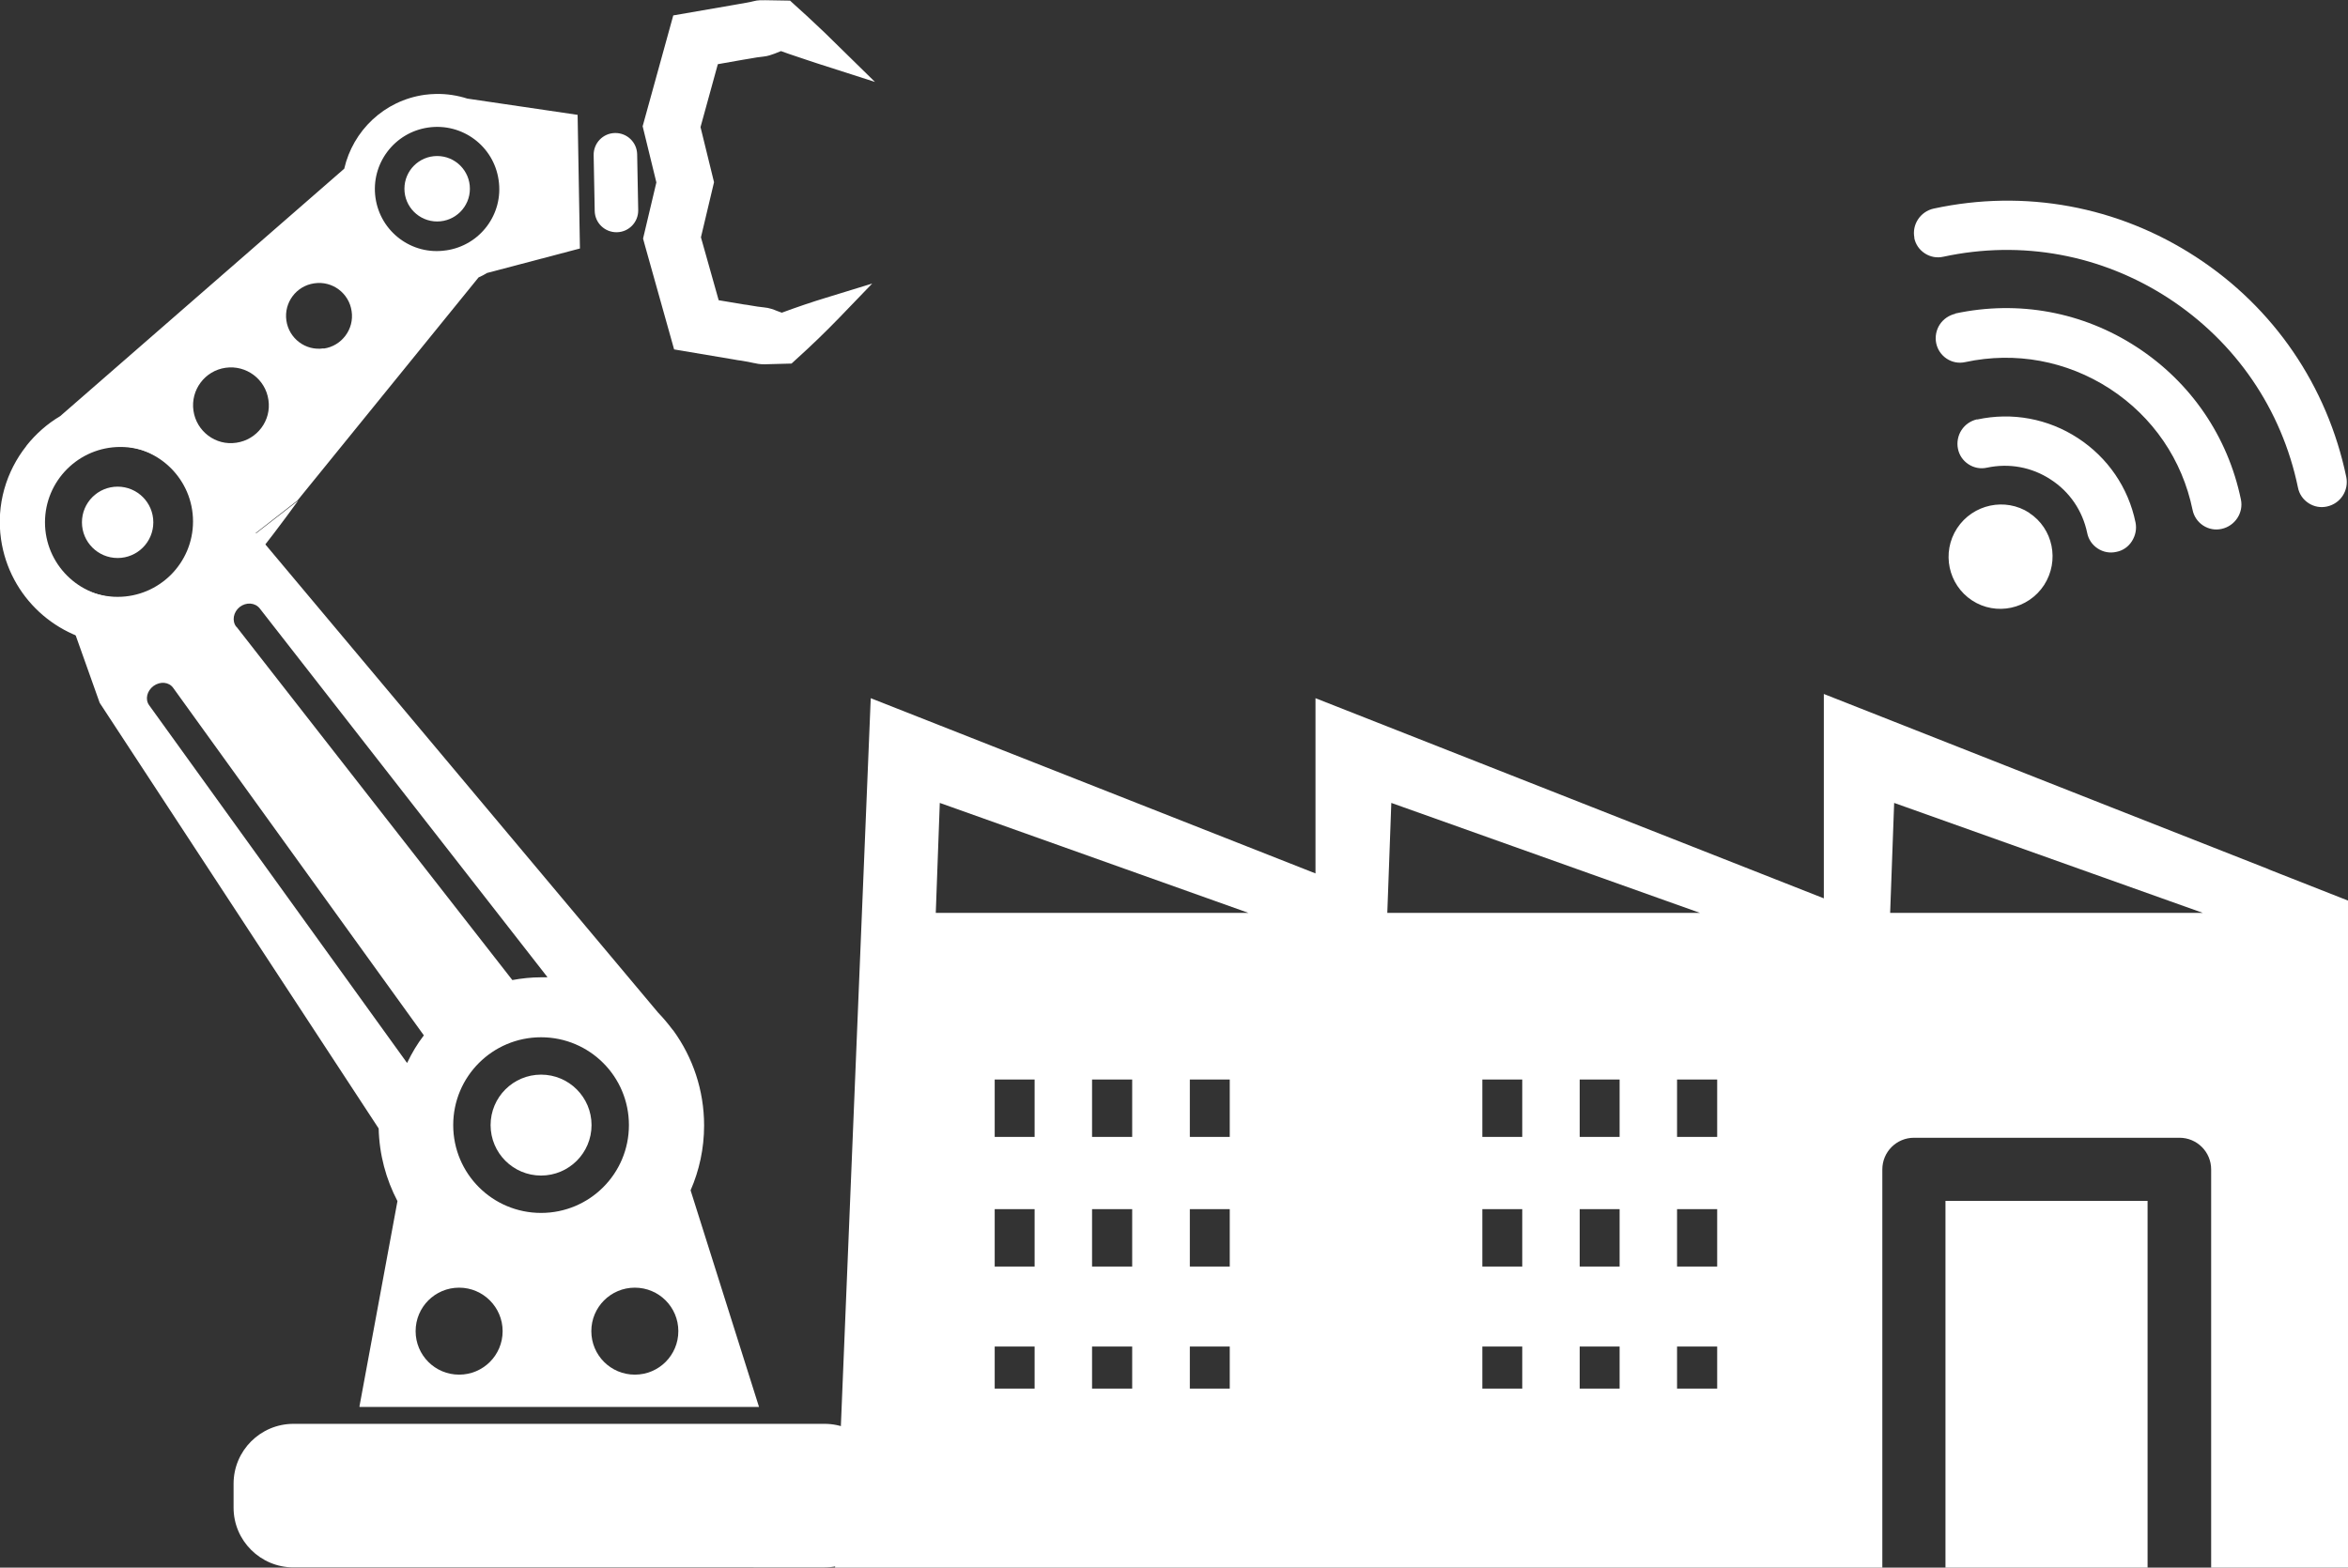 <svg xmlns="http://www.w3.org/2000/svg" id="Capa_2" data-name="Capa 2" viewBox="0 0 111.18 74.25"><rect x="0" y="0" width="111.18" height="74.25" fill="#333333" stroke="none"/><defs><style>      .cls-1 {        fill: #fff;      }    </style></defs><g id="Capa_1-2" data-name="Capa 1"><g><polygon class="cls-1" points="92.12 74.25 99.89 74.25 101.69 74.25 101.69 56.88 92.12 56.88 92.12 74.25"></polygon><path class="cls-1" d="M107.42,41.17l-7.52-2.96-13.54-5.34v9.68l-24.07-9.48v8.3l-21.06-8.3-1.69,41.19h49.59v-18.87c0-.83.67-1.5,1.5-1.5h12.57c.83,0,1.5.67,1.5,1.5v18.87h6.49v-31.6l-3.76-1.48ZM48.99,65.77h-1.89v-1.99h1.89v1.99ZM48.99,59.99h-1.89v-2.72h1.89v2.72ZM48.99,53.85h-1.89v-2.72h1.89v2.72ZM53.61,65.77h-1.9v-1.99h1.9v1.99ZM53.61,59.99h-1.9v-2.72h1.9v2.72ZM53.61,53.85h-1.9v-2.72h1.9v2.72ZM58.23,65.77h-1.89v-1.99h1.89v1.99ZM58.23,59.99h-1.89v-2.72h1.89v2.72ZM58.23,53.85h-1.89v-2.72h1.89v2.72ZM44.31,43.24l.19-5.21,14.62,5.21h-14.81ZM65.88,38.03l14.62,5.21h-14.81l.19-5.21ZM72.08,65.77h-1.89v-1.99h1.89v1.99ZM72.08,59.99h-1.89v-2.72h1.89v2.72ZM72.08,53.85h-1.89v-2.72h1.89v2.72ZM76.69,65.77h-1.89v-1.99h1.89v1.99ZM76.69,59.99h-1.89v-2.72h1.89v2.72ZM76.69,53.85h-1.89v-2.72h1.89v2.72ZM81.31,65.77h-1.9v-1.99h1.9v1.99ZM81.31,59.99h-1.9v-2.72h1.9v2.72ZM81.31,53.85h-1.9v-2.72h1.9v2.72ZM89.5,43.24l.19-5.21,14.62,5.21h-14.81Z"></path></g><path class="cls-1" d="M96.08,24.29c1.14.74,1.45,2.27.71,3.42-.75,1.15-2.28,1.47-3.41.73s-1.46-2.27-.71-3.42c.75-1.14,2.28-1.47,3.42-.73ZM90.64,11.26c.06.31.24.57.5.74s.57.23.88.16c3.71-.8,7.49-.1,10.67,1.97,3.17,2.07,5.35,5.25,6.12,8.96.06.31.24.57.5.74s.57.23.88.16c.31-.07.57-.25.74-.51s.23-.58.17-.88c-.9-4.32-3.43-8.03-7.12-10.43-3.7-2.41-8.11-3.22-12.42-2.29-.63.14-1.04.76-.91,1.39ZM92.59,14.86c-.3.07-.57.25-.74.51s-.23.58-.17.88c.06.3.24.57.5.74s.57.23.88.16c2.37-.51,4.8-.06,6.84,1.26,2.04,1.33,3.43,3.36,3.92,5.74.06.3.24.57.5.74s.57.23.88.16c.63-.14,1.04-.76.91-1.39-.62-2.99-2.37-5.55-4.93-7.22-2.56-1.67-5.61-2.23-8.6-1.59ZM93.62,19.86c-.31.07-.57.25-.74.51s-.23.58-.17.88c.06.31.24.57.5.74s.57.23.88.16c1.04-.22,2.11-.03,3.01.56.9.58,1.51,1.48,1.73,2.53.06.31.24.57.5.74s.57.23.88.16c.31-.06.57-.24.74-.51s.23-.58.17-.88c-.34-1.66-1.32-3.08-2.73-4s-3.11-1.24-4.77-.88Z"></path><g><g><path class="cls-1" d="M28.16,9.99c.01.57.48,1.02,1.05,1.01.57-.01,1.02-.48,1.01-1.05l-.05-2.64c-.01-.57-.48-1.02-1.05-1.01-.57.01-1.02.48-1.01,1.05l.05,2.63ZM35.73,17.2c.23.06.45.06.63.05l1.12-.03.24-.22c.71-.64,1.38-1.29,2-1.93l1.58-1.64-2.18.67c-.66.2-1.34.43-2.1.71l-.22-.08c-.17-.07-.38-.15-.62-.17-.2-.02-.41-.05-.63-.09-.11-.02-.22-.04-.33-.05l-1.19-.2-.84-2.98.62-2.61-.64-2.61.82-2.98,1.19-.21c.11-.02.24-.04.36-.06.21-.04.41-.07.61-.09.21-.02.39-.09.53-.14.03-.01.07-.03.1-.04l.2-.08c.26.09.52.19.78.27.31.11.64.21.96.32l2.71.87-2-1.96c-.25-.25-.51-.5-.77-.74-.29-.28-.61-.57-1.01-.93l-.24-.22-1.17-.02c-.16,0-.36-.01-.57.05-.19.05-.4.08-.62.12-.11.02-.23.04-.34.06l-2.83.49-1.45,5.25.65,2.66-.63,2.66.09.33,1.38,4.92,2.85.48c.1.02.21.04.32.05.22.04.43.07.63.12ZM14.12,23.71s-3.42,4.77-4.98,5.91c-1.47,1.08-3.78.9-3.78.9M5.35,30.52c-2.65-.21-4.9-2.23-5.3-4.97-.24-1.65.25-3.23,1.2-4.43h0s.01-.02.01-.02c.44-.55.98-1.03,1.59-1.39l13.45-11.72c.41-1.79,1.88-3.23,3.81-3.5.18-.02.35-.04.53-.04h0s.01,0,.01,0c.51-.01,1.01.07,1.48.22l5.22.77.11,6.33-4.4,1.16c-.13.08-.26.15-.4.21l-8.57,10.56M21.12,11.86c1.61-.23,2.73-1.72,2.49-3.33-.23-1.61-1.72-2.72-3.33-2.49-1.61.23-2.73,1.72-2.5,3.33.23,1.61,1.72,2.73,3.33,2.49ZM15.33,16.51c.85-.12,1.45-.92,1.32-1.77-.12-.85-.91-1.45-1.77-1.32-.85.12-1.44.91-1.32,1.76.12.85.91,1.45,1.76,1.32ZM11.19,20.97c.98-.14,1.67-1.05,1.52-2.03-.14-.98-1.05-1.66-2.03-1.52-.98.14-1.66,1.05-1.52,2.03.14.98,1.05,1.67,2.03,1.52ZM5.57,21.13c-1.97,0-3.57,1.6-3.57,3.57,0,1.97,1.6,3.57,3.57,3.57,1.97,0,3.57-1.6,3.57-3.57,0-1.97-1.6-3.57-3.57-3.57Z"></path><path class="cls-1" d="M41.88,70.28v1.13c0,1.57-1.27,2.83-2.84,2.83H13.9c-1.57,0-2.84-1.27-2.84-2.83v-1.13c0-1.57,1.27-2.84,2.84-2.84h25.14c1.57,0,2.84,1.27,2.84,2.84ZM17.02,66.62l1.8-9.73c-.54-1.03-.86-2.2-.89-3.44l-13.21-20.16L.72,22.04c.36-.62.84-1.15,1.39-1.59h.01s0-.01,0-.01c1.21-.96,2.79-1.44,4.43-1.2,2.74.39,4.76,2.64,4.97,5.3l19.64,23.42c.24.25.46.51.67.79l.06.07h0c.91,1.26,1.45,2.81,1.45,4.49,0,1.09-.23,2.13-.64,3.07l3.24,10.26h-18.91ZM23.8,63.05c0-1.13-.92-2.06-2.06-2.06s-2.06.92-2.06,2.06.92,2.06,2.06,2.06,2.06-.92,2.06-2.06ZM30.06,60.99c-1.14,0-2.06.92-2.06,2.06s.92,2.06,2.06,2.06,2.06-.92,2.06-2.06-.92-2.06-2.06-2.06ZM25.62,49.13c-2.3,0-4.16,1.86-4.16,4.16s1.86,4.16,4.16,4.16,4.16-1.86,4.16-4.16-1.86-4.16-4.16-4.16ZM11.2,29.69l13.06,16.73c.44-.08.89-.13,1.36-.13.1,0,.2,0,.3,0-.02-.04-.04-.07-.07-.1l-13.55-17.37c-.22-.28-.64-.31-.95-.07-.3.24-.38.66-.16.94ZM5.7,28.31c1.97,0,3.57-1.6,3.57-3.57s-1.6-3.57-3.57-3.57-3.57,1.6-3.57,3.57,1.6,3.57,3.57,3.57ZM19.28,50.34c.22-.46.48-.9.79-1.3l-11.87-16.46c-.2-.28-.61-.32-.93-.09-.31.23-.41.63-.21.91l12.21,16.94Z"></path></g><circle class="cls-1" cx="5.57" cy="24.74" r="1.69"></circle><circle class="cls-1" cx="20.7" cy="8.94" r="1.55"></circle><circle class="cls-1" cx="25.62" cy="53.29" r="2.39"></circle></g></g></svg>